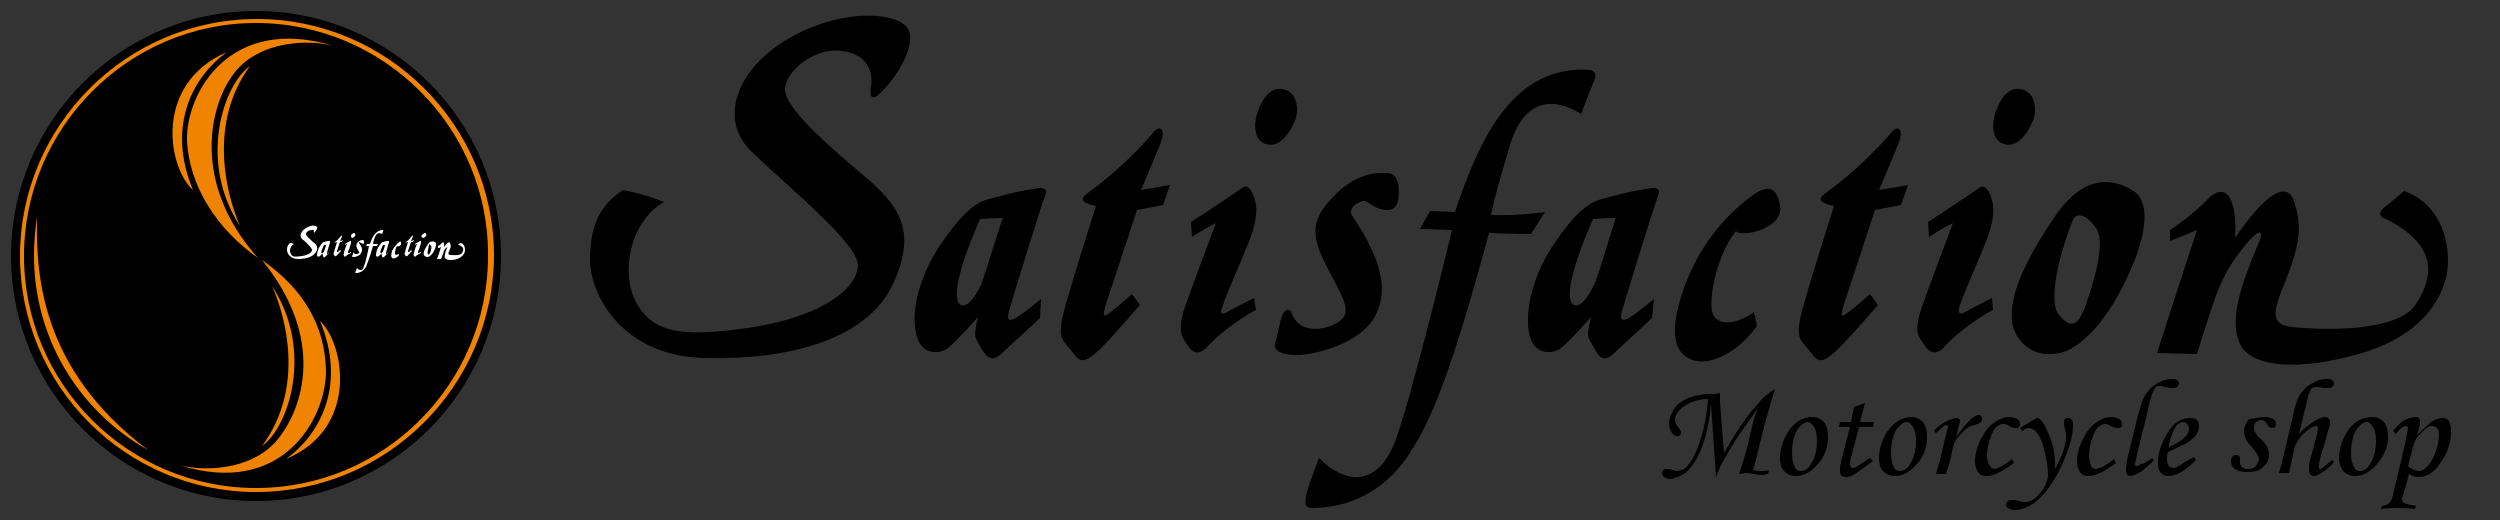 <?xml version="1.0" encoding="utf-8"?>
<!-- Generator: Adobe Illustrator 27.1.1, SVG Export Plug-In . SVG Version: 6.00 Build 0)  -->
<svg version="1.2" baseProfile="tiny" id="レイヤー_1"
	 xmlns="http://www.w3.org/2000/svg" xmlns:xlink="http://www.w3.org/1999/xlink" x="0px" y="0px" viewBox="0 0 250 52"
	 overflow="visible" xml:space="preserve">
<rect x="0" y="0" width="250" height="52" fill="#333333" stroke="none"/>
<g>
	<g>
		<path d="M25.6,1.1c-13.5,0-24.5,11-24.5,24.5c0,13.5,11,24.5,24.5,24.5c13.5,0,24.5-11,24.5-24.5C50.1,12.1,39.1,1.1,25.6,1.1z"/>
		<path fill="#F08300" d="M14.8,45C8,41.2,3.4,33.9,3.4,25.6c0-1.3,0.1-2.6,0.3-3.9C3.6,27.2,3.9,36.8,14.8,45"/>
		<path fill="#F08300" d="M33.4,4.6c-2.6-0.7-7.4-0.5-9.9,2.6c-2.5,3.1-4.5,11,2.3,18.6c-4-2.8-6.9-7.1-7.1-11.8
			C18.6,9.4,22.9,1.4,33.4,4.6"/>
		<path fill="#F08300" d="M25,6.6c-2.7,1.9-5.2,9.6-1,16C22.6,19.4,20.8,12.3,25,6.6"/>
		<path fill="#F08300" d="M22.7,5.2c-3.6,2.6-6,7.6-3.4,13.8C16.8,16.8,15.3,8.4,22.7,5.2"/>
		<path fill="#F08300" d="M17.9,46.5c2.6,0.7,7.4,0.5,9.9-2.6c2.5-3.1,4.8-10-1.6-17.9c4,2.8,6.3,6.4,6.4,11.1
			C32.6,41.8,28.3,49.8,17.9,46.5"/>
		<path fill="#F08300" d="M26.2,44.6c2.7-1.9,5.2-9.6,1-16C28.6,31.7,30.5,38.8,26.2,44.6"/>
		<path fill="#F08300" d="M28.6,45.9c3.6-2.6,6-7.6,3.4-13.8C34.4,34.3,36,42.8,28.6,45.9"/>
		<path fill="#FFFFFF" d="M31.4,23.3c0.2-0.2,0.4-0.5,0.3-0.6c-0.1-0.2-0.6-0.2-1.1,0.1c-0.5,0.3-0.7,0.8-0.4,1.1
			c0.4,0.3,1,0.9,1,1.1c0,0.2-0.3,0.5-1,0.6c-0.7,0.1-1,0.1-1.1-0.2c-0.2-0.3-0.1-0.8,0.3-1c-0.2-0.1-0.4-0.1-0.4-0.1
			c-0.2,0.2-0.3,0.3-0.3,0.7c0,0.3,0.3,0.9,1.1,0.9c0.8,0,1.5-0.2,1.8-0.7c0.3-0.5,0-0.8-0.3-1c-0.3-0.3-0.8-0.7-0.7-0.8
			c0-0.2,0.3-0.4,0.6-0.4C31.4,22.9,31.4,23.1,31.4,23.3C31.4,23.3,31.4,23.3,31.4,23.3"/>
		<path fill="#FFFFFF" d="M33.5,24.2c0.3-0.2,0.5-0.5,0.6-0.6c0.1-0.1,0.1,0,0.1,0c0,0.1-0.2,0.5-0.2,0.5c0.1,0,0.3-0.1,0.3-0.1
			l-0.1,0.2l-0.2,0l-0.3,0.9c0,0.1,0,0.1,0.1,0.1c0.1-0.1,0.2-0.2,0.2-0.2l0.1,0.1c-0.5,0.5-0.5,0.6-0.6,0.5
			c-0.1-0.1-0.2-0.1-0.1-0.4c0.1-0.3,0.3-1,0.3-1C33.4,24.3,33.4,24.3,33.5,24.2"/>
		<path fill="#FFFFFF" d="M36.1,24.3c0.2,0.1,0.3,0.1,0.3,0c0-0.1,0-0.3-0.1-0.3c-0.1,0-0.3,0-0.5,0.2c-0.2,0.2-0.2,0.4-0.1,0.6
			c0.1,0.3,0.3,0.4,0.2,0.5c-0.1,0.1-0.4,0.2-0.5,0c0-0.1-0.1,0-0.1,0c0,0.1,0,0.2-0.1,0.3c0,0.1,0.1,0.1,0.2,0.1
			c0.1,0,0.6-0.1,0.7-0.4c0.2-0.3,0.1-0.6-0.2-1c0-0.1,0-0.1,0-0.1C36.1,24.3,36.1,24.3,36.1,24.3"/>
		<path fill="#FFFFFF" d="M37,24.4c0.2-0.7,0.6-1.4,1.3-1.4c0,0,0.1,0,0,0.1c0,0.1-0.1,0.3-0.1,0.3c-0.2-0.1-0.5-0.2-0.7,0.3
			c-0.2,0.5-0.2,0.7-0.2,0.7c0.3,0,0.5,0,0.5,0l-0.1,0.2c-0.2,0-0.4,0-0.4,0c-0.4,1.4-0.6,1.8-0.7,2.1c-0.2,0.3-0.5,0.6-1,0.6
			c-0.1,0-0.1-0.1,0-0.2c0-0.1,0.1-0.3,0.1-0.3c0.3,0.3,0.6,0.3,0.7-0.2c0.2-0.4,0.5-2,0.5-2l-0.3,0l0.1-0.2L37,24.4z"/>
		<path fill="#FFFFFF" d="M40.1,24.3c0-0.2-0.1-0.2-0.3,0c-0.2,0.2-0.4,0.4-0.6,0.8c-0.1,0.4-0.1,0.6,0,0.7c0.2,0.1,0.5,0,0.7-0.3
			l0-0.1c-0.2,0.1-0.4,0.1-0.4,0c0-0.1,0-0.5,0.2-0.8C39.7,24.7,40.2,24.6,40.1,24.3"/>
		<path fill="#FFFFFF" d="M43.8,24.6c0.2-0.1,0.3-0.2,0.4-0.3c0.1-0.1,0.2-0.1,0.2,0.1c0,0.1,0,0.3,0,0.3c0.3-0.4,0.5-0.6,0.6-0.4
			c0.1,0.2,0.1,0.4,0,0.6c-0.1,0.3-0.3,0.5,0,0.6c0.3,0,1,0.1,1.2-0.2c0.2-0.3,0.2-0.6-0.3-0.8c-0.1,0-0.1-0.1,0-0.1
			c0.1-0.1,0.2-0.1,0.2-0.1c0.3,0.1,0.4,0.4,0.4,0.7c0,0.3-0.2,0.7-0.8,0.9c-0.6,0.2-1.1,0.1-1.2-0.1c-0.1-0.2,0-0.5,0.2-1
			c0.1-0.1,0-0.1-0.1,0c-0.1,0.1-0.2,0.2-0.3,0.6c-0.1,0.3-0.2,0.5-0.2,0.5l-0.4,0c0.3-0.8,0.4-1.2,0.4-1.2
			c-0.1,0.1-0.3,0.1-0.3,0.1V24.6z"/>
		<path fill="#FFFFFF" d="M35.1,25.2c0,0-0.2,0.1-0.2,0.1c-0.1,0-0.1,0-0.1-0.1c0-0.1,0.2-0.4,0.2-0.6c0.1-0.2,0.1-0.3,0.1-0.4
			c0-0.1-0.1-0.2-0.1-0.1c0,0-0.3,0.2-0.5,0.3l0,0.1c0,0,0.1-0.1,0.2-0.1c0,0-0.3,0.7-0.3,0.9c-0.1,0.2,0,0.2,0,0.3
			c0.1,0.1,0.1,0.1,0.2,0c0.1-0.1,0.3-0.2,0.5-0.3L35.1,25.2z"/>
		<path fill="#FFFFFF" d="M35.2,23.8c0.1,0,0.2-0.1,0.3-0.2s0-0.3-0.1-0.3c-0.1,0-0.2,0.1-0.3,0.2C35.1,23.6,35.1,23.7,35.2,23.8"/>
		<path fill="#FFFFFF" d="M40.6,24.2c0.3-0.2,0.5-0.5,0.6-0.6c0.1-0.1,0.1,0,0.1,0c0,0.1-0.2,0.5-0.2,0.5c0.1,0,0.3-0.1,0.3-0.1
			l-0.1,0.2l-0.2,0l-0.3,0.9c0,0.1,0,0.1,0.1,0.1c0.1-0.1,0.2-0.2,0.2-0.2l0.1,0.1c-0.5,0.5-0.5,0.6-0.6,0.5
			c-0.1-0.1-0.2-0.1-0.1-0.4c0.1-0.3,0.3-1,0.3-1C40.4,24.3,40.5,24.3,40.6,24.2"/>
		<path fill="#FFFFFF" d="M42.1,25.2c0,0-0.2,0.1-0.2,0.1c-0.1,0-0.1,0-0.1-0.1c0-0.1,0.2-0.4,0.2-0.6c0.1-0.2,0.1-0.3,0.1-0.4
			c0-0.1-0.1-0.2-0.1-0.1c0,0-0.3,0.2-0.5,0.3l0,0.1c0,0,0.1-0.1,0.2-0.1c0,0-0.3,0.7-0.3,0.9c-0.1,0.2,0,0.2,0,0.3
			c0.1,0.1,0.1,0.1,0.2,0c0.1-0.1,0.3-0.2,0.5-0.3L42.1,25.2z"/>
		<path fill="#FFFFFF" d="M42.3,23.8c0.1,0,0.2-0.1,0.3-0.2c0.1-0.1,0-0.3-0.1-0.3c-0.1,0-0.2,0.1-0.3,0.2
			C42.1,23.6,42.1,23.7,42.3,23.8"/>
		<path fill="#FFFFFF" d="M32.4,25.1c0,0.1-0.1,0.2-0.2,0.2c-0.1,0-0.1-0.2,0.2-0.8c0,0,0.1,0,0.2,0C32.6,24.5,32.5,25,32.4,25.1
			 M33,25.2c-0.3,0.2-0.3,0.3-0.3,0.1c0-0.1,0.3-1,0.3-1.1c0-0.1,0-0.1-0.1-0.1c-0.3,0-0.4,0.1-0.5,0.1c-0.1,0-0.2,0.1-0.4,0.4
			c-0.2,0.3-0.3,0.7-0.3,0.9c0,0.2,0.2,0.2,0.3,0.1c0.1-0.1,0.3-0.3,0.3-0.3c-0.1,0.2,0,0.2,0,0.3c0,0.1,0.1,0.2,0.2,0.1
			c0.1-0.1,0.4-0.4,0.4-0.4L33,25.2z"/>
		<path fill="#FFFFFF" d="M38.3,25.1c0,0.1-0.1,0.2-0.2,0.2c-0.1,0-0.1-0.2,0.2-0.8c0,0,0.1,0,0.2,0C38.5,24.5,38.4,25,38.3,25.1
			 M38.9,25.2c-0.3,0.2-0.3,0.3-0.3,0.1c0-0.1,0.3-1,0.3-1.1c0-0.1,0-0.1-0.1-0.1c-0.3,0-0.4,0.1-0.5,0.1c-0.1,0-0.2,0.1-0.4,0.4
			c-0.2,0.3-0.3,0.7-0.3,0.9c0,0.2,0.2,0.2,0.3,0.1c0.1-0.1,0.3-0.3,0.3-0.3c-0.1,0.2,0,0.2,0,0.3c0,0.1,0.1,0.2,0.2,0.1
			c0.1-0.1,0.4-0.4,0.4-0.4L38.9,25.2z"/>
		<path fill="#FFFFFF" d="M43,25.3c-0.1,0.2-0.2,0.2-0.2,0.1c-0.1-0.1,0-0.4,0.1-0.9c0-0.1,0.1-0.1,0.2,0.1
			C43.2,24.7,43.1,25.1,43,25.3 M43.5,24.2c-0.2-0.1-0.5-0.1-0.7,0.2c-0.4,0.6-0.5,0.9-0.4,1.1s0.3,0.2,0.4,0.2
			c0.1,0,0.4-0.2,0.6-0.6C43.6,24.7,43.7,24.3,43.5,24.2"/>
		<path fill="#F08300" d="M25.6,49.2C12.6,49.2,2,38.6,2,25.6c0-13,10.6-23.7,23.7-23.7c13,0,23.7,10.6,23.7,23.7
			C49.3,38.6,38.7,49.2,25.6,49.2z M25.6,2.3C12.8,2.3,2.4,12.8,2.4,25.6c0,12.8,10.4,23.2,23.2,23.2c12.8,0,23.2-10.4,23.2-23.2
			C48.9,12.8,38.4,2.3,25.6,2.3z"/>
	</g>
	<g>
		<path d="M87.7,9.6c2-1.7,4-5.2,3.1-6.7c-0.9-1.6-6.1-2.2-11.5,0.7c-5.4,2.9-7.7,8.2-4.1,11.6c3.6,3.5,10.7,9.2,10.6,11.4
			c-0.1,2.1-3.2,4.9-10.4,6.1c-7.2,1.1-10,0.6-11.7-2.3c-1.7-2.9-0.8-8.2,2.7-10.2c-1.9-0.8-4.1-1.2-4.1-1.2
			c-2.4,1.6-3.3,3.6-3.3,7.1c0.1,3.6,3.4,9.6,11.6,9.7c8.2,0.2,16.1-1.8,18.7-7.4c2.6-5.6,0.3-8.1-3-10.9c-3.3-2.8-8-6.8-7.8-8.7
			c0.2-1.8,3-4.1,5.7-3.7c2.8,0.3,3.1,2.5,2.9,3.5C86.9,9.7,87.2,9.9,87.7,9.6"/>
		<path d="M108.9,19.2c2.8-2,5.4-4.7,6.3-5.8c0.8-1.1,1.3-0.4,1,0.5c-0.3,0.9-2.1,5.1-2.1,5.1c1.3-0.2,2.9-0.5,2.9-0.5l-0.7,2
			l-2.6,0.5l-3.1,9.4c-0.4,1.4-0.3,1.4,0.6,0.7c0.9-0.7,2-1.7,2-1.7l0.8,1.1c-4.9,5.6-5.6,6.3-6.6,4.9c-1-1.4-1.8-1.3-1-4.3
			c0.8-3,3.2-10.5,3.2-10.5C107.7,20.2,108.2,19.7,108.9,19.2"/>
		<path d="M136.7,20.2c1.6,1.1,2.8,1.1,3.1-0.1c0.2-1.2,0.1-2.8-1.1-2.8c-1.3-0.1-3.4,0.2-5.5,2.5c-2.1,2.2-2.1,3.8-0.6,6.7
			c1.4,2.8,2.6,4.4,1.6,5.4c-1,1-4.1,1.8-5-0.5c-0.3-0.8-0.8-0.3-1,0.2c-0.2,0.5-0.4,1.8-0.7,2.7c-0.2,0.9,0.9,1.2,2.3,1.2
			c1.4,0,6-1,7.6-3.7c1.6-2.7,0.7-5.9-2.1-10.1c-0.4-0.5-0.2-0.9,0.3-1.3C136.1,20.1,136.5,20,136.7,20.2"/>
		<path d="M145.5,21.2c2.5-7.5,5.9-14.8,13.6-14.2c0.4,0.2,0.6,0.4,0.3,1.1c-0.3,0.7-1.3,3.3-1.3,3.3c-1.7-1.1-5.4-2.5-7.1,3.1
			c-1.7,5.6-1.9,7-1.9,7c2.9,0.1,5.4-0.3,5.4-0.3l-1.4,2.2c-1.7,0-4.2-0.1-4.2-0.1c-3.8,14.1-5.8,18.6-7.6,21.5
			c-1.7,2.9-4.9,6-10.2,6c-0.8-0.1-0.6-0.9-0.2-2.3c0.5-1.4,1-2.7,1-2.7c2.8,2.8,6,2.8,7.7-1.9c1.7-4.7,5.6-20.9,5.6-20.9l-3.2-0.1
			l1-1.8L145.5,21.2z"/>
		<path d="M178,20.5c-0.4-2-1.4-2.2-3.6-0.3c-2.2,1.8-4.4,4.4-5.9,8.3c-1.4,3.9-1.4,6.3,0.3,7.3c1.7,1,4.7-0.2,6.9-3.2l-0.3-1.4
			c-1.9,1.4-3.9,1.4-4.2-0.1c-0.3-1.5,0.5-5.6,2.4-8C174,23.8,178.5,22.9,178,20.5"/>
		<path d="M217,23c2.1-1.4,3.2-2.5,4-3.3c0.9-0.8,1.8-0.7,2.2,0.6c0.5,1.4,0.3,3.5,0.3,3.5c2.8-4.1,5.1-5.9,5.9-3.7
			c0.7,2.3,0.7,3.7-0.4,6.8c-1.1,3.1-2.7,5.5,0.2,5.8c2.9,0.3,10.5,0.6,12.4-2.3c1.9-2.9,2-5.9-2.8-8.4c-1-0.3-1-0.8-0.2-1.4
			c0.8-0.6,1.8-1.5,1.8-1.5c2.9,1,4.4,3.8,4.4,7c0,3.1-2.2,7.3-8.6,9.2c-6.4,1.9-11.1,1.4-12.2-0.9c-1.1-2.3,0-5.7,1.9-10.2
			c0.6-1.4-0.2-1.1-1.1,0c-0.9,1.1-2.3,2.6-3.5,6.2c-1.2,3.6-1.6,5-1.6,5l-4-0.1c2.7-8.4,4-12.3,4-12.3c-1.4,0.6-2.7,1.1-2.7,1.1V23
			z"/>
		<path d="M125.4,29.8c0,0-1.8,0.9-2.5,1.3c-0.7,0.4-1,0.4-0.6-0.6c0.3-1,1.7-4.1,2.5-6.1c0.8-2,1-3.3,0.7-4.4
			c-0.3-1.1-0.8-1.6-1.3-1.2c0,0-2.9,2-5.1,3.4l0.1,1.5c0,0,1-0.7,2.4-1.4c0,0-2.7,7.1-3.3,9c-0.5,2-0.1,2.4,0.5,3.3
			c0.6,0.9,1.3,0.8,2,0c0.6-0.7,2.8-2.6,4.8-3.6L125.4,29.8z"/>
		<path d="M126.6,14.4c1.2,0.4,2.2-0.8,2.8-2.1c0.6-1.3,0.3-2.9-0.8-3.3c-1.4-0.5-2.3,0.7-2.8,2.1C125.3,12.4,125.4,14.1,126.6,14.4
			"/>
		<path d="M182.7,19.2c2.8-2,5.4-4.7,6.3-5.8c0.8-1.1,1.3-0.4,1,0.5c-0.3,0.9-2.1,5.1-2.1,5.1c1.3-0.2,2.9-0.5,2.9-0.5l-0.7,2
			l-2.6,0.5l-3.1,9.4c-0.4,1.4-0.3,1.4,0.6,0.7c0.9-0.7,2-1.7,2-1.7l0.8,1.1c-4.9,5.6-5.6,6.3-6.6,4.9c-1-1.4-1.8-1.3-1-4.3
			c0.8-3,3.2-10.5,3.2-10.5C181.5,20.2,182,19.7,182.7,19.2"/>
		<path d="M199.2,29.8c0,0-1.8,0.9-2.5,1.3c-0.7,0.4-1,0.4-0.7-0.6c0.3-1,1.7-4.1,2.5-6.1c0.8-2,1-3.3,0.7-4.4
			c-0.3-1.1-0.8-1.6-1.3-1.2c0,0-2.9,2-5.1,3.4l0.1,1.5c0,0,1-0.7,2.4-1.4c0,0-2.7,7.1-3.3,9c-0.6,2-0.1,2.4,0.5,3.3
			c0.6,0.9,1.4,0.8,2,0c0.6-0.7,2.8-2.6,4.8-3.6L199.2,29.8z"/>
		<path d="M200.4,14.4c1.2,0.4,2.2-0.8,2.8-2.1c0.6-1.3,0.3-2.9-0.8-3.3c-1.4-0.5-2.3,0.7-2.8,2.1C199.1,12.4,199.2,14.1,200.4,14.4
			"/>
		<path d="M98.1,28.5c-0.5,1-1.3,2.3-2,2c-0.7-0.3-0.8-2.4,1.9-8.6c0,0,1.4-0.1,2.3-0.1C100.2,21.8,98.5,27.5,98.1,28.5 M104.1,29.9
			c-2.8,2.3-3.6,2.7-3.2,1.2c0.4-1.4,3.3-10.8,3.6-11.5c0.3-0.7-0.1-0.8-0.6-0.8c-2.7,0.4-4.2,0.9-5,1.1c-0.8,0.2-2.2,0.7-4.6,4.2
			c-2.4,3.4-3.2,7-2.7,9.2c0.4,2.2,2.3,2.2,3.2,1.5c0.9-0.7,3-3.1,3-3.1c-0.5,2.1-0.3,2,0.2,2.9c0.5,0.9,1,1.7,2,0.9
			c1-0.9,4-3.7,4-3.7L104.1,29.9z"/>
		<path d="M159.4,28.5c-0.5,1-1.3,2.3-2,2c-0.7-0.3-0.8-2.4,1.9-8.6c0,0,1.4-0.1,2.3-0.1C161.5,21.8,159.9,27.5,159.4,28.5
			 M165.4,29.9c-2.8,2.3-3.6,2.7-3.2,1.2c0.4-1.4,3.3-10.8,3.6-11.5c0.3-0.7-0.1-0.8-0.6-0.8c-2.7,0.4-4.2,0.9-5,1.1
			c-0.8,0.2-2.2,0.7-4.6,4.2c-2.4,3.4-3.1,7-2.7,9.2c0.4,2.2,2.3,2.2,3.2,1.5c0.9-0.7,3-3.1,3-3.1c-0.5,2.1-0.3,2,0.2,2.9
			c0.5,0.9,0.9,1.7,1.9,0.9c1-0.9,4-3.7,4-3.7L165.4,29.9z"/>
		<path d="M208.5,30.7c-0.9,2.4-1.7,1.8-2.6,0.8c-0.9-1-0.5-4.6,1.3-9.3c0.4-1.1,1.4-0.8,2.4,0.6C210.6,24.2,209.4,28.2,208.5,30.7
			 M213.2,19c-2.2-1.3-4.8-1.3-7.4,2.2c-4.1,5.9-5.3,9.7-4.3,12c1.1,2.2,3,2.4,4.5,2.1c1.5-0.3,4.1-2.3,6.3-6.7
			C214.6,24.1,215.3,20.2,213.2,19"/>
		<path d="M171.6,47.7l-0.5-7.3c-0.1,1.2-0.3,2.3-0.6,3.4c-0.3,1.1-0.7,1.9-1.1,2.5c-0.4,0.6-0.8,1-1.2,1.2
			c-0.4,0.2-0.8,0.4-1.2,0.4c-0.3,0-0.4-0.1-0.6-0.2c-0.1-0.1-0.2-0.2-0.2-0.4c0-0.1,0.1-0.2,0.1-0.3c0.1-0.1,0.2-0.1,0.4-0.1
			c0.1,0,0.3,0,0.5,0.1c0.2,0,0.3,0.1,0.5,0.1c0.2,0,0.4-0.1,0.7-0.2c0.3-0.2,0.7-0.7,1-1.3c0.3-0.6,0.6-1.4,0.9-2.5
			c0.3-1.1,0.4-2.1,0.5-3.2c-1,0-1.8,0.3-2.5,0.8c-0.5,0.4-0.8,0.8-0.8,1.3c0,0.2,0.1,0.5,0.4,0.8c0.1,0.2,0.2,0.3,0.2,0.4
			c0,0.1,0,0.2-0.1,0.3c-0.1,0.1-0.2,0.1-0.3,0.1c-0.2,0-0.3-0.1-0.5-0.3c-0.2-0.3-0.3-0.6-0.3-0.9c0-0.5,0.2-1,0.5-1.5
			c0.3-0.5,0.8-0.8,1.4-1.1c0.6-0.2,1.3-0.4,2.1-0.4c0.4,0,0.8,0,1.1-0.1c0,0.4,0,0.6,0,0.6c0,0,0,0.1,0,0.3l0.4,5.1
			c1.1-1.9,2.1-3.5,3.2-4.7c0.7-0.9,1.4-1.4,1.9-1.7c-0.3,0.9-0.6,2-1,3.4l-0.8,3.2c0,0.2-0.1,0.4-0.2,0.8l-0.2,0.7
			c0.3,0.1,0.6,0.1,0.9,0.1c0.2,0,0.5,0,0.7-0.1l-0.1,0.4c-0.2,0-0.4,0.1-0.5,0.1c-0.2,0-0.4,0-0.8-0.1c-0.3,0-0.5-0.1-0.8-0.1
			c-0.2,0-0.5,0.1-0.8,0.1c0.2-0.6,0.5-1.5,0.8-2.6l0.5-2.1c0.2-0.9,0.4-1.5,0.6-1.8c-0.4,0.4-0.9,1.2-1.7,2.3c-0.6,0.9-1.3,2-2,3.3
			L171.6,47.7z"/>
		<path d="M178.8,43.2c-0.5,0.8-0.8,1.7-0.8,2.6c0,0.5,0.1,1,0.4,1.3c0.3,0.3,0.7,0.5,1.2,0.5c0.8,0,1.5-0.4,2.2-1.2
			c0.7-0.8,1-1.7,1-2.7c0-0.6-0.1-1.1-0.4-1.5c-0.3-0.3-0.7-0.5-1.1-0.5C180.3,41.7,179.4,42.2,178.8,43.2 M181.4,42.7
			c0.2,0.3,0.3,0.8,0.3,1.4c0,0.9-0.2,1.7-0.6,2.3c-0.3,0.5-0.6,0.7-1,0.7c-0.3,0-0.5-0.1-0.6-0.4c-0.2-0.3-0.3-0.8-0.3-1.4
			c0-1,0.2-1.7,0.5-2.3c0.4-0.5,0.7-0.8,1.1-0.8C181,42.2,181.2,42.4,181.4,42.7"/>
		<path d="M185.4,40.7l1.1-0.4l-0.5,1.9h1.4l-0.1,0.5h-1.4l-0.6,2.3c-0.2,0.7-0.3,1.1-0.3,1.4c0,0.1,0,0.2,0.1,0.3
			c0,0.1,0.1,0.1,0.2,0.1c0.1,0,0.4-0.1,0.6-0.3c0.4-0.2,0.7-0.5,1.1-0.7l0.3,0.3c-1,0.7-1.6,1.2-2,1.4c-0.3,0.2-0.6,0.2-0.8,0.2
			c-0.2,0-0.3-0.1-0.4-0.2c-0.1-0.1-0.1-0.3-0.1-0.6c0-0.3,0.1-0.8,0.3-1.5l0.7-2.7h-1.1l0.1-0.5h1.1L185.4,40.7z"/>
		<path d="M188.7,43.2c-0.5,0.8-0.8,1.7-0.8,2.6c0,0.5,0.1,1,0.4,1.3c0.3,0.3,0.7,0.5,1.2,0.5c0.8,0,1.5-0.4,2.2-1.2
			c0.7-0.8,1-1.7,1-2.7c0-0.6-0.1-1.1-0.4-1.5c-0.3-0.3-0.7-0.5-1.1-0.5C190.2,41.7,189.4,42.2,188.7,43.2 M191.3,42.7
			c0.2,0.3,0.3,0.8,0.3,1.4c0,0.9-0.2,1.7-0.6,2.3c-0.3,0.5-0.6,0.7-1,0.7c-0.3,0-0.5-0.1-0.6-0.4c-0.2-0.3-0.3-0.8-0.3-1.4
			c0-1,0.2-1.7,0.5-2.3c0.4-0.5,0.7-0.8,1.1-0.8C190.9,42.2,191.1,42.4,191.3,42.7"/>
		<path d="M194.6,47.4h-1l0.5-1.8c0.2-0.9,0.4-1.7,0.6-2.5c0-0.2,0.1-0.3,0.1-0.4c0-0.1,0-0.2-0.1-0.2c-0.1,0-0.2,0-0.3,0.1
			c-0.1,0.1-0.4,0.3-0.8,0.7l-0.2-0.2c0.4-0.5,0.9-0.8,1.3-1c0.4-0.2,0.8-0.3,1-0.3c0.1,0,0.1,0,0.2,0.1c0.1,0,0.1,0.1,0.1,0.1
			c0,0.1,0,0.2-0.1,0.5l-0.3,1.2c0.5-0.7,1-1.3,1.5-1.8c0.3-0.2,0.5-0.4,0.7-0.4c0.1,0,0.2,0,0.3,0.1c0.1,0.1,0.1,0.2,0.1,0.3
			c0,0.1,0,0.2-0.1,0.3c-0.1,0.1-0.3,0.2-0.7,0.3c-0.3,0.1-0.6,0.2-0.8,0.4c-0.2,0.2-0.4,0.4-0.7,0.7c-0.3,0.3-0.4,0.6-0.5,0.8
			c-0.1,0.2-0.2,0.8-0.4,1.7L194.6,47.4z"/>
		<path d="M201.2,45.9l0.2,0.4c-1.1,0.8-2,1.3-2.7,1.3c-0.4,0-0.7-0.1-0.9-0.4c-0.2-0.3-0.3-0.6-0.3-1.1c0-0.7,0.2-1.4,0.6-2.2
			c0.4-0.8,0.8-1.3,1.4-1.7c0.4-0.3,0.9-0.5,1.4-0.5c0.3,0,0.6,0.1,0.8,0.2c0.2,0.1,0.3,0.3,0.3,0.5c0,0.1-0.1,0.3-0.1,0.3
			c-0.1,0.1-0.2,0.1-0.4,0.1c-0.2,0-0.4-0.1-0.6-0.2c-0.2-0.2-0.5-0.2-0.6-0.2c-0.2,0-0.4,0.1-0.7,0.3c-0.2,0.2-0.4,0.6-0.6,1.2
			c-0.2,0.6-0.3,1.1-0.3,1.7c0,0.4,0.1,0.7,0.3,1c0.1,0.2,0.3,0.3,0.5,0.3C199.9,46.8,200.5,46.5,201.2,45.9"/>
		<path d="M202.2,43.1l-0.2-0.3l0.5-0.3c0.5-0.3,0.8-0.5,1-0.6c0.1-0.1,0.2-0.1,0.3-0.1c0.1,0,0.2,0.1,0.3,0.2c0.4,0.5,0.7,1.2,1,2
			c0.3,0.8,0.4,1.7,0.4,2.4c0,0.1,0,0.3,0,0.5c0.8-1.4,1.1-2.5,1.1-3.3c0-0.2,0-0.4-0.1-0.7c-0.1-0.3-0.1-0.5-0.1-0.7
			c0-0.1,0-0.2,0.1-0.3c0.1-0.1,0.2-0.1,0.3-0.1c0.2,0,0.3,0.1,0.4,0.2c0.1,0.1,0.1,0.3,0.1,0.5c0,0.6-0.1,1.3-0.4,2.2
			c-0.3,0.9-0.7,1.8-1.2,2.8c-0.6,1-1.1,1.7-1.6,2.2c-0.5,0.5-0.9,0.8-1.4,1c-0.4,0.2-0.9,0.3-1.2,0.3c-0.3,0-0.5-0.1-0.7-0.2
			c-0.2-0.1-0.2-0.2-0.2-0.4c0-0.1,0.1-0.2,0.2-0.3c0.1-0.1,0.3-0.1,0.5-0.1c0.2,0,0.4,0,0.6,0.1c0.3,0.1,0.5,0.1,0.6,0.1
			c0.3,0,0.6-0.1,0.9-0.3c0.4-0.3,0.7-0.7,1-1.1c0.2-0.4,0.4-0.9,0.4-1.3c0-0.6-0.1-1.4-0.3-2.2c-0.2-0.9-0.4-1.5-0.8-2
			c-0.2-0.2-0.3-0.4-0.5-0.4C202.9,42.7,202.6,42.8,202.2,43.1"/>
		<path d="M211.4,45.9l0.2,0.4c-1.1,0.8-2,1.3-2.7,1.3c-0.4,0-0.7-0.1-0.9-0.4c-0.2-0.3-0.3-0.6-0.3-1.1c0-0.7,0.2-1.4,0.6-2.2
			c0.4-0.8,0.8-1.3,1.4-1.7c0.4-0.3,0.9-0.5,1.4-0.5c0.3,0,0.6,0.1,0.8,0.2c0.2,0.1,0.3,0.3,0.3,0.5c0,0.1,0,0.3-0.1,0.3
			c-0.1,0.1-0.2,0.1-0.4,0.1c-0.2,0-0.4-0.1-0.6-0.2c-0.3-0.2-0.5-0.2-0.6-0.2c-0.2,0-0.4,0.1-0.7,0.3c-0.2,0.2-0.4,0.6-0.6,1.2
			c-0.2,0.6-0.3,1.1-0.3,1.7c0,0.4,0.1,0.7,0.2,1c0.1,0.2,0.3,0.3,0.5,0.3C210.1,46.8,210.7,46.5,211.4,45.9"/>
		<path d="M215.2,45.8l0.2,0.2c-0.3,0.4-0.8,0.7-1.2,1.1c-0.5,0.3-0.9,0.5-1.2,0.5c-0.1,0-0.3-0.1-0.3-0.2c-0.1-0.1-0.1-0.2-0.1-0.4
			c0-0.4,0.1-1.1,0.4-2.2l0.7-2.9c0.3-1.1,0.5-1.8,0.7-2.2c0.3-0.5,0.7-1,1.2-1.3c0.5-0.3,1-0.5,1.6-0.5c0.2,0,0.3,0,0.5,0.1
			c0.1,0.1,0.2,0.2,0.2,0.3c0,0.1-0.1,0.3-0.2,0.4c-0.1,0.1-0.3,0.1-0.5,0.1c-0.1,0-0.3,0-0.6-0.1c-0.2,0-0.4-0.1-0.6-0.1
			c-0.2,0-0.3,0-0.4,0.1c-0.1,0.1-0.2,0.3-0.4,0.7c-0.1,0.3-0.3,1-0.5,2l-0.7,2.8c-0.3,1.4-0.5,2.1-0.5,2.2c0,0.1,0,0.2,0.2,0.2
			c0.1,0,0.2-0.1,0.4-0.2C214.4,46.4,214.8,46.1,215.2,45.8"/>
		<path d="M217.9,46.6c-0.2,0.1-0.4,0.2-0.6,0.2c-0.2,0-0.3-0.1-0.4-0.2c-0.1-0.1-0.2-0.3-0.2-0.7c0-0.2,0-0.5,0.1-0.7
			c0.9-0.4,1.4-0.7,1.7-0.8c0.5-0.3,0.9-0.6,1.1-0.9c0.2-0.3,0.3-0.6,0.3-0.9c0-0.3-0.1-0.5-0.2-0.6c-0.2-0.2-0.4-0.2-0.7-0.2
			c-0.9,0-1.7,0.5-2.3,1.6c-0.6,1-0.9,1.9-0.9,2.9c0,0.5,0.1,0.8,0.3,1c0.2,0.2,0.4,0.3,0.7,0.3c0.8,0,1.7-0.5,2.8-1.6l-0.2-0.3
			C218.6,46.1,218.2,46.4,217.9,46.6 M217.3,43.2c0.1-0.3,0.3-0.6,0.5-0.8c0.2-0.1,0.3-0.2,0.5-0.2c0.2,0,0.3,0.1,0.4,0.2
			c0.1,0.1,0.2,0.3,0.2,0.5c0,0.3-0.1,0.5-0.4,0.8c-0.4,0.4-0.9,0.7-1.6,1C216.9,44.2,217.1,43.7,217.3,43.2"/>
		<path d="M226.4,41.7c0.4,0,0.7,0.1,0.9,0.2c0.2,0.1,0.3,0.3,0.3,0.5c0,0.1,0,0.2-0.1,0.3c-0.1,0.1-0.2,0.1-0.3,0.1
			c-0.1,0-0.2,0-0.2-0.1c-0.1,0-0.2-0.1-0.3-0.3c-0.2-0.3-0.4-0.4-0.6-0.4c-0.2,0-0.3,0.1-0.5,0.2c-0.1,0.1-0.2,0.3-0.2,0.5
			c0,0.2,0,0.4,0.1,0.5c0.1,0.2,0.3,0.5,0.7,0.8c0.5,0.5,0.7,1,0.7,1.5c0,0.5-0.2,0.9-0.6,1.2c-0.4,0.4-0.9,0.5-1.6,0.5
			c-0.5,0-0.9-0.1-1.2-0.3c-0.3-0.2-0.4-0.5-0.4-0.8c0-0.2,0-0.3,0.1-0.4c0.1-0.1,0.2-0.2,0.4-0.2c0.1,0,0.2,0,0.3,0.1
			c0.1,0.1,0.1,0.2,0.1,0.3c0,0,0,0.1,0,0.2v0.2c0,0.1,0.1,0.3,0.2,0.4c0.1,0.1,0.3,0.2,0.5,0.2c0.2,0,0.5,0,0.6-0.1
			c0.2-0.1,0.3-0.2,0.4-0.4c0.1-0.2,0.2-0.3,0.2-0.5c0-0.2-0.1-0.3-0.2-0.5c-0.1-0.2-0.3-0.4-0.6-0.8c-0.5-0.5-0.7-1-0.7-1.5
			c0-0.4,0.2-0.8,0.5-1.2C225.4,41.9,225.8,41.7,226.4,41.7"/>
		<path d="M233.2,46l0.2,0.2c-0.4,0.5-0.8,0.8-1.3,1.1c-0.3,0.2-0.5,0.3-0.7,0.3c-0.2,0-0.3-0.1-0.4-0.2c-0.1-0.1-0.1-0.3-0.1-0.6
			c0-0.2,0-0.4,0.1-0.8c0.1-0.3,0.3-1.1,0.6-2.2c0.2-0.6,0.2-0.9,0.2-1c0-0.1-0.1-0.2-0.2-0.2c-0.2,0-0.4,0.1-0.7,0.3
			c-0.4,0.3-0.7,0.6-1,1c-0.2,0.3-0.4,0.6-0.5,1.1l-0.5,2.3h-1c0.2-0.8,0.4-1.4,0.5-1.9l1-4.3c0.2-0.8,0.4-1.4,0.7-1.8
			c0.3-0.4,0.7-0.8,1.2-1c0.5-0.3,0.9-0.4,1.4-0.4c0.2,0,0.3,0,0.5,0.1c0.1,0.1,0.2,0.2,0.2,0.4c0,0.1-0.1,0.2-0.2,0.3
			c-0.1,0.1-0.3,0.1-0.4,0.1c-0.1,0-0.2,0-0.4,0c-0.4-0.1-0.7-0.1-0.8-0.1c-0.2,0-0.4,0.1-0.5,0.2c-0.1,0.2-0.3,0.6-0.4,1.2
			l-0.8,3.3c0.5-0.6,1.1-1,1.7-1.4c0.4-0.2,0.7-0.3,0.9-0.3c0.2,0,0.3,0.1,0.4,0.2c0.1,0.1,0.1,0.2,0.1,0.4c0,0.1,0,0.3-0.1,0.5
			c-0.1,0.3-0.2,0.7-0.4,1.4c-0.3,1-0.5,1.6-0.5,1.8c-0.1,0.2-0.1,0.4-0.1,0.6c0,0.1,0,0.1,0,0.2c0,0,0.1,0.1,0.1,0.1
			c0.1,0,0.3-0.1,0.6-0.4C232.8,46.3,233,46.2,233.2,46"/>
		<path d="M234.7,43.2c-0.5,0.8-0.8,1.7-0.8,2.6c0,0.5,0.2,1,0.4,1.3c0.3,0.3,0.7,0.5,1.2,0.5c0.8,0,1.5-0.4,2.2-1.2
			c0.7-0.8,1.1-1.7,1.1-2.7c0-0.6-0.1-1.1-0.4-1.5c-0.3-0.3-0.7-0.5-1.1-0.5C236.2,41.7,235.3,42.2,234.7,43.2 M237.3,42.7
			c0.2,0.3,0.3,0.8,0.3,1.4c0,0.9-0.2,1.7-0.6,2.3c-0.3,0.5-0.6,0.7-1,0.7c-0.3,0-0.5-0.1-0.6-0.4c-0.2-0.3-0.3-0.8-0.3-1.4
			c0-1,0.2-1.7,0.5-2.3c0.4-0.5,0.7-0.8,1.1-0.8C236.9,42.2,237.1,42.4,237.3,42.7"/>
		<path d="M240.6,42.6c0.1,0,0.2,0.1,0.2,0.2c0,0.1-0.1,0.6-0.3,1.6l-1.2,5.1c-0.1,0.4-0.2,0.7-0.4,0.8c-0.1,0.2-0.4,0.2-0.7,0.3
			l-0.1,0.3c0.7-0.1,1.2-0.1,1.7-0.1c0.4,0,1,0,1.7,0.1l0.1-0.3c-0.6-0.1-1-0.2-1.2-0.3c-0.1-0.1-0.2-0.2-0.2-0.4
			c0-0.1,0-0.2,0.1-0.3l0.6-2.2c0.3,0.2,0.6,0.3,1,0.3c0.8,0,1.6-0.5,2.2-1.5c0.7-1,1-2,1-3.1c0-0.4-0.1-0.8-0.2-1
			c-0.2-0.2-0.3-0.3-0.6-0.3c-0.3,0-0.7,0.1-1.2,0.4c-0.2,0.2-0.7,0.6-1.4,1.3c0.2-0.5,0.2-0.8,0.3-1c0-0.1,0-0.3,0-0.4
			c0-0.1,0-0.2-0.1-0.3c-0.1-0.1-0.2-0.1-0.3-0.1c-0.3,0-0.7,0.1-1.1,0.3c-0.4,0.2-0.8,0.6-1.2,1.1l0.3,0.3
			C240,42.8,240.4,42.6,240.6,42.6 M241.2,45.1c0.1-0.6,0.3-1,0.4-1.2c0.2-0.3,0.5-0.6,0.9-1c0.3-0.2,0.5-0.3,0.7-0.3
			c0.2,0,0.3,0.1,0.5,0.2c0.1,0.1,0.2,0.3,0.2,0.6c0,0.8-0.2,1.6-0.6,2.4c-0.4,0.8-0.9,1.3-1.4,1.3c-0.4,0-0.7-0.2-1.1-0.5
			L241.2,45.1z"/>
	</g>
</g>
<g>
</g>
<g>
</g>
<g>
</g>
<g>
</g>
<g>
</g>
<g>
</g>
<g>
</g>
<g>
</g>
<g>
</g>
<g>
</g>
<g>
</g>
<g>
</g>
<g>
</g>
<g>
</g>
<g>
</g>
</svg>
